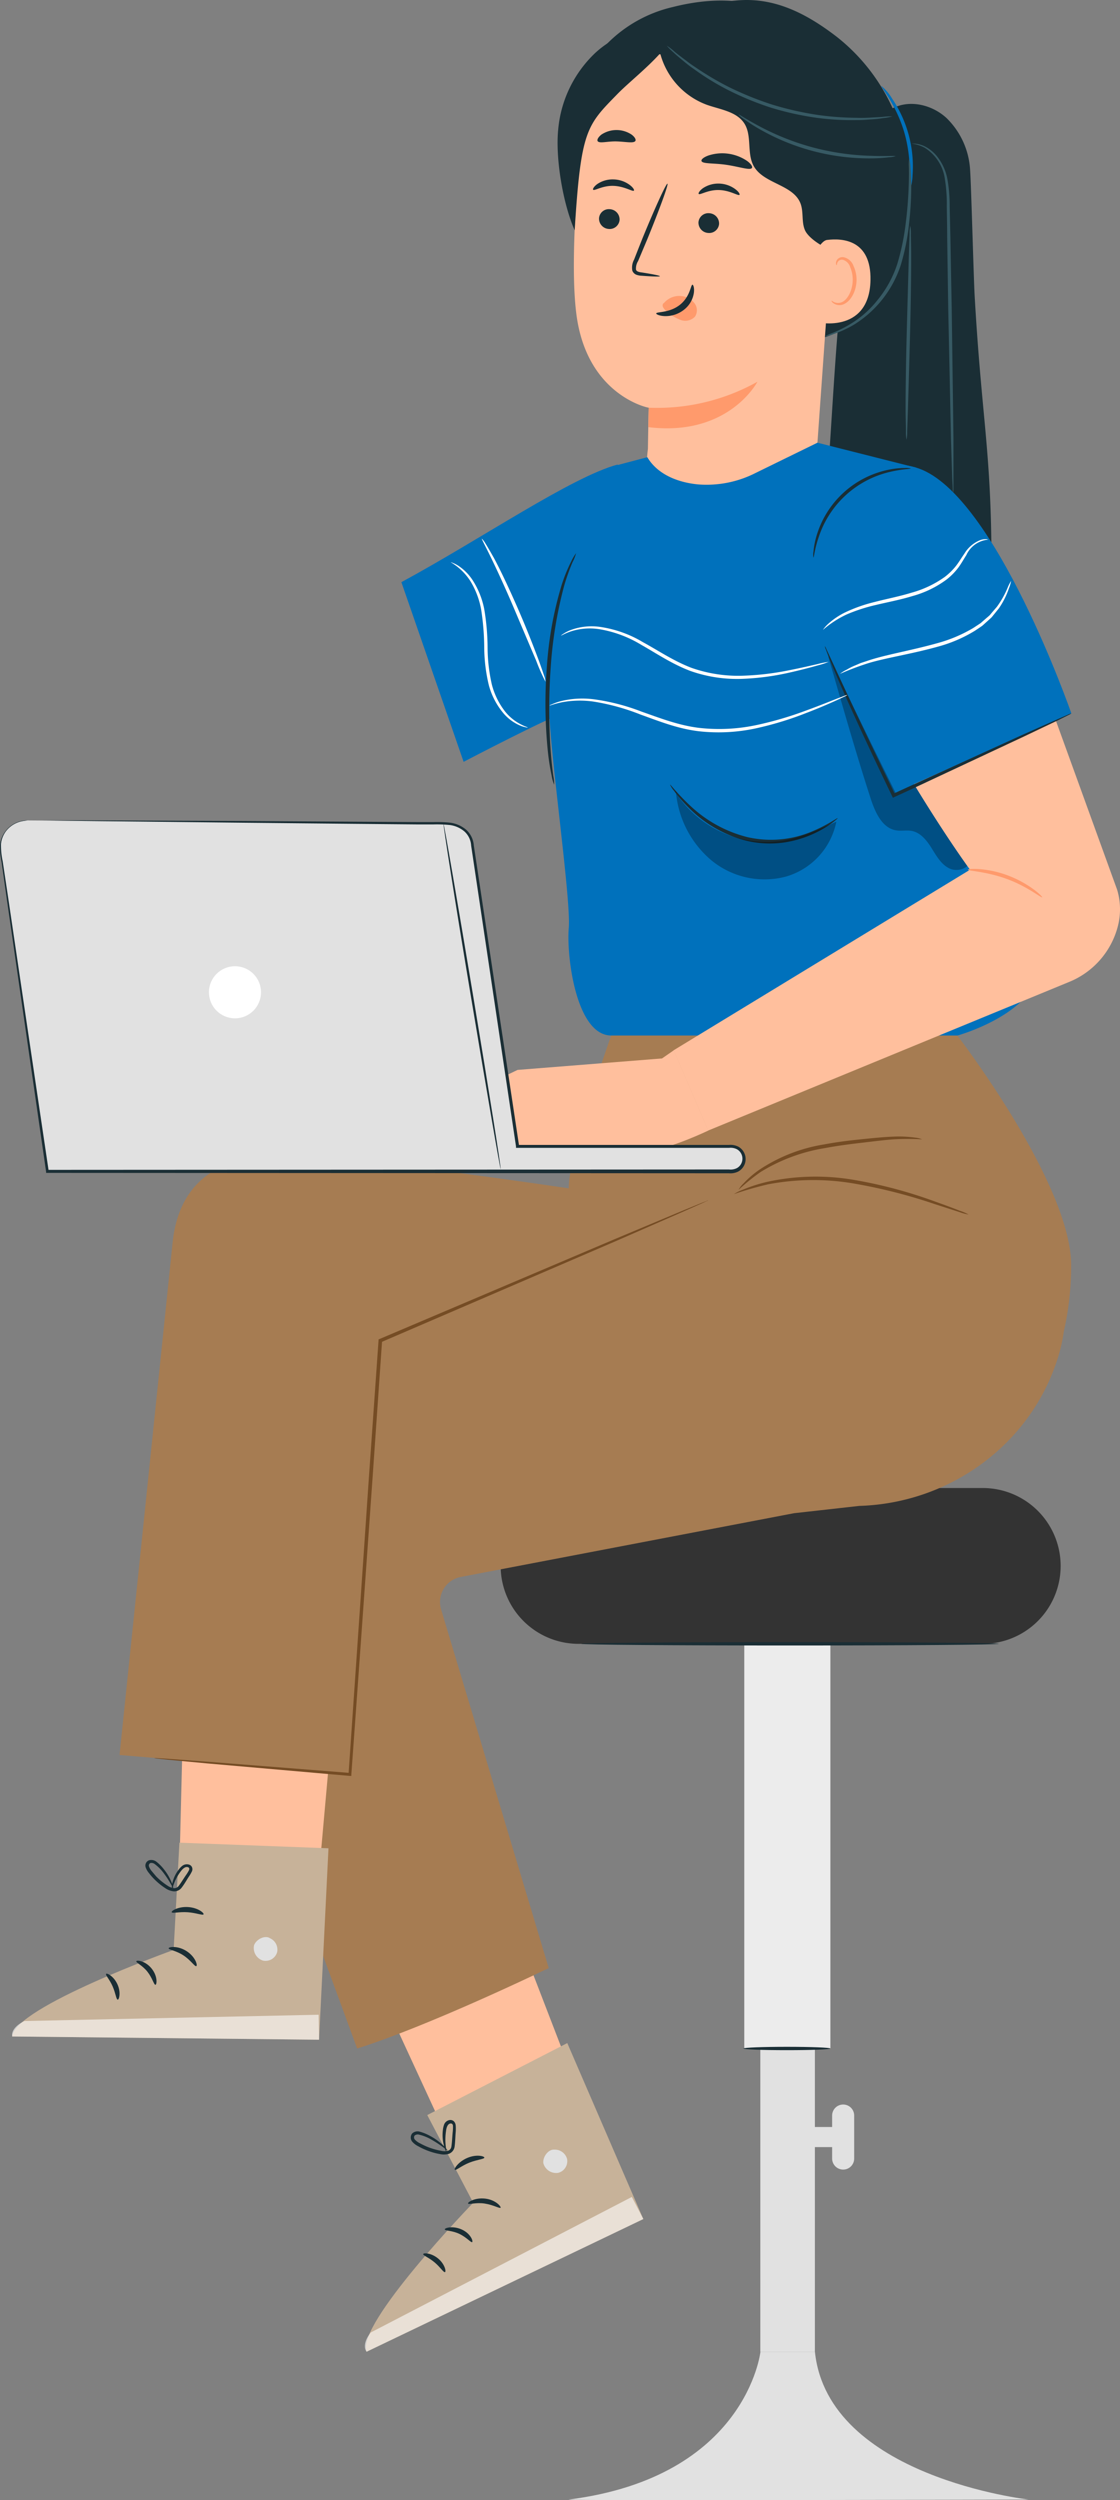 <svg xmlns="http://www.w3.org/2000/svg" viewBox="0 0 263.63 588.35"><rect x="0" y="0" width="263.63" height="588.35" fill="#808080" stroke="none"/><defs><style>.cls-1{fill:#e1e1e1;}.cls-2{fill:#ececec;}.cls-3{fill:#333;}.cls-4{fill:#1a2e35;}.cls-5{fill:#375a64;}.cls-6{fill:#ffbf9d;}.cls-7{fill:#ff9a6c;}.cls-8{fill:#0071bc;}.cls-9{fill:#c7b299;}.cls-10{opacity:0.6;}.cls-11{fill:#fff;}.cls-12{fill:#a67c52;}.cls-13{fill:#754c24;}.cls-14{opacity:0.3;}</style></defs><g id="Layer_2" data-name="Layer 2"><g id="Layer_1-2" data-name="Layer 1"><rect class="cls-1" x="189.69" y="500.54" width="8.78" height="4.73"/><rect class="cls-2" x="175.19" y="381.53" width="20.27" height="100.53"/><path class="cls-3" d="M231.33,386.84H136.18a18.33,18.33,0,0,1-18.33-18.33h0a18.34,18.34,0,0,1,18.33-18.34h95.15a18.34,18.34,0,0,1,18.33,18.34h0A18.33,18.33,0,0,1,231.33,386.84Z"/><rect class="cls-1" x="178.97" y="482.07" width="12.84" height="71.36"/><path class="cls-1" d="M133.88,588.21c-2.53.32,108.24,0,108.24,0s-47.26-5.28-50.3-34.78H179S175.74,582.88,133.88,588.21Z"/><path class="cls-4" d="M235.09,386.84c0,.21-22,.39-49.13.39s-49.13-.18-49.13-.39,22-.4,49.13-.4S235.09,386.62,235.09,386.84Z"/><path class="cls-4" d="M195.45,482.07c0,.22-4.58.39-10.22.39s-10.23-.17-10.23-.39,4.58-.4,10.23-.4S195.45,481.85,195.45,482.07Z"/><path class="cls-1" d="M198.47,510.56h0a2.6,2.6,0,0,1-2.6-2.59V497.84a2.6,2.6,0,0,1,2.6-2.59h0a2.59,2.59,0,0,1,2.59,2.59V508A2.59,2.59,0,0,1,198.47,510.56Z"/><path class="cls-4" d="M229.42,69.65c-.25-4.51-.82-26.45-1.08-29.78a18.5,18.5,0,0,0-5.52-12.07c-3.3-3.07-8.45-4.39-12.51-2.41h0a7.73,7.73,0,0,0-5.54,5.42C195.54,63.64,197,98.6,192.92,132.55c12.05,2,28.27,1.16,40.46.52C233.38,106,231.09,98.92,229.42,69.65Z"/><path class="cls-5" d="M224.34,115.94a3.38,3.38,0,0,1-.09-.88c0-.66-.07-1.49-.12-2.51-.07-2.3-.17-5.44-.29-9.26-.16-7.92-.39-18.68-.64-30.56-.09-6-.17-11.65-.25-16.83,0-2.58-.06-5-.09-7.34a36.57,36.57,0,0,0-.44-6.33,10.31,10.31,0,0,0-4.7-7.42,8.23,8.23,0,0,0-3.18-1,.72.72,0,0,1,.23,0,3.55,3.55,0,0,1,.66,0,6.41,6.41,0,0,1,2.44.73,8.91,8.91,0,0,1,3,2.66A12.19,12.19,0,0,1,223,42.13a35.56,35.56,0,0,1,.54,6.41c.05,2.31.11,4.77.17,7.35.09,5.18.2,10.86.31,16.82.16,11.89.31,22.65.41,30.57,0,3.83,0,7,0,9.26q0,1.53,0,2.52A3.54,3.54,0,0,1,224.34,115.94Z"/><path class="cls-5" d="M213.38,103.49a10,10,0,0,1-.14-2c0-1.28-.07-3.12-.08-5.4,0-4.55.09-10.84.27-17.79s.36-13.07.49-17.78c.07-2.15.13-4,.18-5.39a10,10,0,0,1,.16-2,8.79,8.79,0,0,1,.15,2c0,1.28.07,3.12.07,5.4,0,4.55-.09,10.84-.26,17.79s-.37,13.07-.5,17.78c-.07,2.15-.13,4-.18,5.39A8.92,8.92,0,0,1,213.38,103.49Z"/><path class="cls-4" d="M173.12.14c9-.94,16.68,3,23.89,8.56a44.91,44.91,0,0,1,15.13,22.19C215,40,215,53,211.79,62A27.86,27.86,0,0,1,193.05,79.7c-12.59,3.56-26.77,2.12-36.67-6.44s-15-22-14.64-35A43.24,43.24,0,0,1,150.25,13C155.76,5.91,164.13.86,173.12.14"/><path class="cls-4" d="M196.57,32.22c-1.09-3.51-.33-7.29-.61-10.95-.62-8.07-6.64-14.89-13.87-18.49C175.35-.57,166.85-.5,158.34,1.66a31.82,31.82,0,0,0-15.55,8.74,25.13,25.13,0,0,0-6.09,22.22L178,29.35c3.62,3.41,7.32,6.89,11.85,9a8.59,8.59,0,0,0,4.22,1,3.84,3.84,0,0,0,3.35-2.42C197.85,35.33,197,33.75,196.57,32.22Z"/><path class="cls-6" d="M156.72,12.88l35.19,9.89a6.69,6.69,0,0,1,5.79,6.93l-5.48,77.19a24.05,24.05,0,0,1-6,14.23l-3.69,4.16c-8.41,9.5-24.06,7.47-29.25-4.11a8,8,0,0,1-.69-2.07,14.2,14.2,0,0,1-.22-1.77,55.76,55.76,0,0,1,.14-11.73c.11-6.9.18-9.73.18-9.66s-14.48-2.81-17-21.86c-1.25-9.48-.37-24.94.77-37.57C137.5,25.15,145.41,11.38,156.72,12.88Z"/><path class="cls-4" d="M141,51.36a2.44,2.44,0,0,0,2.28,2.52,2.34,2.34,0,0,0,2.56-2.13,2.43,2.43,0,0,0-2.27-2.52A2.32,2.32,0,0,0,141,51.36Z"/><path class="cls-4" d="M139.62,44.65c.29.33,2.17-1,4.79-.91s4.5,1.43,4.8,1.12c.14-.14-.15-.72-1-1.35a6.64,6.64,0,0,0-3.83-1.29,6.43,6.43,0,0,0-3.83,1.12C139.76,43.94,139.47,44.5,139.62,44.65Z"/><path class="cls-4" d="M164.41,52.3a2.43,2.43,0,0,0,2.28,2.52,2.33,2.33,0,0,0,2.57-2.13A2.43,2.43,0,0,0,167,50.18,2.33,2.33,0,0,0,164.41,52.3Z"/><path class="cls-4" d="M164.47,45.64c.29.32,2.17-1,4.79-.92s4.5,1.44,4.8,1.13c.14-.14-.15-.72-1-1.35a6.71,6.71,0,0,0-3.83-1.3,6.5,6.5,0,0,0-3.83,1.13C164.61,44.93,164.32,45.49,164.47,45.64Z"/><path class="cls-4" d="M155.33,65c0-.14-1.61-.47-4.23-.88-.67-.08-1.3-.23-1.4-.69a3.32,3.32,0,0,1,.5-2l2.11-5c2.94-7.18,5.09-13.09,4.8-13.2s-2.91,5.6-5.85,12.78q-1.06,2.65-2,5.07a3.94,3.94,0,0,0-.42,2.62,1.67,1.67,0,0,0,1.08,1,4.23,4.23,0,0,0,1.13.19C153.67,65.09,155.31,65.14,155.33,65Z"/><path class="cls-7" d="M152.7,95.94a48.28,48.28,0,0,0,25.59-6.11s-6.74,13-25.68,10.69Z"/><path class="cls-7" d="M156.27,71.33a4.72,4.72,0,0,1,4.28-1.64,4.33,4.33,0,0,1,2.93,1.68,2.75,2.75,0,0,1,.12,3.13,3.16,3.16,0,0,1-3.45.77,10.07,10.07,0,0,1-3.3-2.08,2.88,2.88,0,0,1-.72-.8.87.87,0,0,1,0-1"/><path class="cls-4" d="M163,67c-.43,0-.51,2.81-3,4.76s-5.5,1.56-5.53,2c-.05.17.66.57,1.94.63A7,7,0,0,0,161,72.89a6.17,6.17,0,0,0,2.33-4C163.48,67.71,163.18,67,163,67Z"/><path class="cls-4" d="M165.12,37.89c.24.72,2.86.45,5.93.91s5.52,1.35,5.95.72c.19-.3-.23-1-1.21-1.69a10.42,10.42,0,0,0-9-1.25C165.6,37,165,37.55,165.12,37.89Z"/><path class="cls-4" d="M140.68,33.22c.45.61,2.27,0,4.44.06s4,.51,4.43-.1c.2-.3-.08-.9-.86-1.49a6.41,6.41,0,0,0-7.15,0C140.76,32.32,140.49,32.92,140.68,33.22Z"/><path class="cls-4" d="M203.47,27.14C200.48,16,185.3.17,173.8.45L155,10.6a17.69,17.69,0,0,0,11.37,14.06c3.19,1.13,7.07,1.58,8.87,4.45s.5,7,2.19,10c2.35,4.17,9.29,4.3,11,8.78.75,2,.21,4.23,1,6.17,1,2.59,7.31,6.1,10,5.38s2.91-5.24,3.88-7.57a12.6,12.6,0,0,0,.77-8.4C203.16,38.09,204.89,32.44,203.47,27.14Z"/><path class="cls-6" d="M191.48,61.35c0-1.41,1.76-4.7,3.16-4.88,3.74-.48,10.45,0,10.26,9.46-.25,12.95-13.19,10-13.21,9.64S191.34,66.23,191.48,61.35Z"/><path class="cls-7" d="M195.74,70.75c.06,0,.22.16.6.35a2.31,2.31,0,0,0,1.69.06c1.37-.47,2.57-2.62,2.68-5a7.52,7.52,0,0,0-.57-3.24,2.59,2.59,0,0,0-1.66-1.76,1.13,1.13,0,0,0-1.34.59c-.18.36-.11.62-.18.64s-.27-.23-.15-.76a1.39,1.39,0,0,1,.52-.8,1.65,1.65,0,0,1,1.25-.3,3.17,3.17,0,0,1,2.32,2.05,7.72,7.72,0,0,1,.71,3.62c-.14,2.61-1.52,5-3.4,5.53a2.47,2.47,0,0,1-2.06-.39C195.76,71.06,195.7,70.77,195.74,70.75Z"/><path class="cls-8" d="M214.06,45.08a11.73,11.73,0,0,0,.74-3.84,28.47,28.47,0,0,0-4.79-18,11.5,11.5,0,0,0-2.54-3c-.25.15,3.8,4.72,5.62,11.79S213.77,45.07,214.06,45.08Z"/><path class="cls-4" d="M159,6.94c-1.53,5.18-10,11.39-13.73,15.25-7.2,7.37-8.53,8.43-10,32-2.76-6.23-4.56-16.92-3.88-23.7a28.24,28.24,0,0,1,8.69-18A22,22,0,0,1,159,6.94"/><path class="cls-5" d="M210.06,27.4a13.66,13.66,0,0,1-2.23.4,25,25,0,0,1-2.64.29c-1,.06-2.21.19-3.52.17a61.5,61.5,0,0,1-9.16-.5,69.23,69.23,0,0,1-11-2.41,70.29,70.29,0,0,1-10.38-4.29,60.62,60.62,0,0,1-7.81-4.82c-1.08-.73-2-1.5-2.78-2.15s-1.48-1.24-2-1.74a15.45,15.45,0,0,1-1.6-1.6,12,12,0,0,1,1.8,1.37c.55.47,1.24,1,2.08,1.63s1.74,1.35,2.83,2.05a69.88,69.88,0,0,0,7.81,4.63,75.2,75.2,0,0,0,10.29,4.18,73.82,73.82,0,0,0,10.84,2.45,68.41,68.41,0,0,0,9.06.66c1.29.05,2.46,0,3.49-.06s1.91-.09,2.64-.16A13.68,13.68,0,0,1,210.06,27.4Z"/><path class="cls-5" d="M210.8,36.74a5.52,5.52,0,0,1-1.52.27,36.52,36.52,0,0,1-4.2.26,52,52,0,0,1-13.75-1.73,52.21,52.21,0,0,1-12.81-5.3,37.64,37.64,0,0,1-3.52-2.3,5.44,5.44,0,0,1-1.18-1c.07-.11,1.87,1.15,5,2.81a59.62,59.62,0,0,0,12.74,5,59.45,59.45,0,0,0,13.55,1.92C208.6,36.81,210.78,36.61,210.8,36.74Z"/><path class="cls-5" d="M214,37.27a8.72,8.72,0,0,1,.31,2,52.43,52.43,0,0,1,.18,5.43,79.15,79.15,0,0,1-.52,8,52.24,52.24,0,0,1-1.95,9.7,26,26,0,0,1-11,14,25.08,25.08,0,0,1-5,2.27,8.44,8.44,0,0,1-1.92.52,10.84,10.84,0,0,1,1.81-.81,29.42,29.42,0,0,0,4.77-2.45,23.66,23.66,0,0,0,5.85-5.29,26.14,26.14,0,0,0,4.65-8.44,55.4,55.4,0,0,0,2-9.55c.38-3,.58-5.69.68-8s.11-4.12.07-5.4A10.25,10.25,0,0,1,214,37.27Z"/><polygon class="cls-6" points="85.54 460.26 104.07 500.41 133.97 486.6 114.81 436.9 85.54 460.26"/><path class="cls-9" d="M100.57,497.73l10.82,20.64S83.69,547,86.29,553.43l65.14-31.23-17.9-41.41Z"/><path class="cls-1" d="M130.18,505.89a3,3,0,0,1,3.3,2.16,2.83,2.83,0,0,1-2.11,3.28,3.11,3.11,0,0,1-3.48-2.3c-.15-1.44,1.13-3.24,2.57-3.17"/><g class="cls-10"><path class="cls-11" d="M151.43,522.2l-2.71-5.2L87.28,548.89s-2.3,2.65-1,4.54Z"/></g><path class="cls-4" d="M110.18,518.55c.16.31,1.82-.31,3.88,0s3.53,1.21,3.76,1-1.12-1.88-3.62-2.16S110,518.29,110.18,518.55Z"/><path class="cls-4" d="M104.7,524.65c.08.34,1.71.22,3.44,1.05s2.72,2.1,3,1.93-.35-2.06-2.52-3S104.56,524.34,104.7,524.65Z"/><path class="cls-4" d="M104.74,534.69c.32-.08,0-1.88-1.65-3.23s-3.47-1.33-3.48-1,1.36.82,2.7,1.95S104.41,534.81,104.74,534.69Z"/><path class="cls-4" d="M107.07,510.6c.28.22,1.52-.92,3.38-1.66s3.53-.84,3.56-1.19-1.85-.85-4,.06S106.8,510.42,107.07,510.6Z"/><path class="cls-12" d="M84.07,482.07,37.93,356.61s1.1-20.85,4.94-27.44,120.18-45,120.18-45,29.63-7.13,49.39,0S252.27,300.11,250.3,314a36.81,36.81,0,0,1-1.52,6.23c-6.59,20-25.43,33.52-46.52,34.15l-15.37,1.72-78.43,15a6,6,0,0,0-4.63,7.64l25.33,84.4S101.49,476.57,84.07,482.07Z"/><polygon class="cls-6" points="43.33 395.31 42.23 439.52 75.15 440.32 79.89 387.27 43.33 395.31"/><path class="cls-9" d="M42.23,433.63l-1.36,25.24s-37.51,13.47-38,20.37L75.1,480l2.22-45.05Z"/><path class="cls-4" d="M40.53,444.64a2.63,2.63,0,0,1,0-1.29A8.06,8.06,0,0,1,42,440.06a4.34,4.34,0,0,1,.86-.94,1.75,1.75,0,0,1,1.63-.33,1.09,1.09,0,0,1,.72.65,1.23,1.23,0,0,1,0,.87,8.77,8.77,0,0,1-.76,1.32c-.56.85-1,1.7-1.75,2.66a2.17,2.17,0,0,1-1.93.78,4.33,4.33,0,0,1-1.87-.74,15.46,15.46,0,0,1-2.74-2.27,12.46,12.46,0,0,1-1.08-1.26,4.12,4.12,0,0,1-.82-1.45,1.33,1.33,0,0,1,.83-1.58,2,2,0,0,1,1.74.35A10.6,10.6,0,0,1,38.66,440a12.19,12.19,0,0,1,1.79,3.13,2.94,2.94,0,0,1,.32,1.26,24.2,24.2,0,0,0-2.6-4.06,10.4,10.4,0,0,0-1.76-1.67,1.24,1.24,0,0,0-1-.24.65.65,0,0,0-.34.81,3.39,3.39,0,0,0,.71,1.17c.32.4.67.8,1,1.19a15.32,15.32,0,0,0,2.61,2.13,3.52,3.52,0,0,0,1.46.61,1.31,1.31,0,0,0,1.18-.48c.6-.79,1.17-1.75,1.73-2.56a9.57,9.57,0,0,0,.72-1.17c.15-.37.07-.61-.22-.71-.66-.25-1.3.42-1.74,1A11.55,11.55,0,0,0,40.53,444.64Z"/><path class="cls-1" d="M63.24,456a2.94,2.94,0,0,1,2,3.38,2.84,2.84,0,0,1-3.34,2,3.1,3.1,0,0,1-2.1-3.6c.49-1.36,2.43-2.41,3.7-1.71"/><g class="cls-10"><path class="cls-11" d="M75.1,480,75,474.12,5.76,475.6S2.53,477,2.87,479.24Z"/></g><path class="cls-4" d="M39.7,458.49c0,.35,1.77.53,3.5,1.68s2.63,2.65,3,2.51-.18-2.18-2.3-3.54S39.63,458.17,39.7,458.49Z"/><path class="cls-4" d="M32.09,461.55c-.08.34,1.44.95,2.62,2.46s1.52,3.08,1.87,3.07.59-2-.91-3.85S32.11,461.21,32.09,461.55Z"/><path class="cls-4" d="M27.7,470.57c.32.08.83-1.68-.06-3.62s-2.53-2.73-2.68-2.43.86,1.33,1.56,2.94S27.35,470.53,27.7,470.57Z"/><path class="cls-4" d="M40.42,450c.15.33,1.77-.14,3.76,0s3.54.8,3.73.5-1.29-1.57-3.64-1.72S40.25,449.7,40.42,450Z"/><path class="cls-12" d="M62.55,272.58S42.83,271,40.63,292.4,28.14,413,28.14,413l54.24,4.52,7.13-102.07,73.54-31.28S75.72,269.83,62.55,272.58Z"/><path class="cls-12" d="M143.86,243.69s-12,33.57-9.69,37.31,33.06,19.13,33.06,19.13l77,29.59s7.91-12.59,7.91-31.92-26.8-54.11-26.8-54.11Z"/><path class="cls-13" d="M166.69,282.46a1.25,1.25,0,0,1-.36.19l-1.09.51-4.27,1.9-16,7-55.28,23.8.25-.35c-.7,10.08-1.46,21-2.24,32.24-1.87,26.33-3.6,50.61-5,69.83l0,.34-.35,0-33.58-2.94-9.25-.87-2.41-.25a4.56,4.56,0,0,1-.83-.12,4.74,4.74,0,0,1,.83,0l2.43.15,9.26.68,33.61,2.65-.37.32c1.32-19.22,3-43.5,4.79-69.84.8-11.27,1.56-22.16,2.27-32.24l0-.25.23-.1,55.4-23.52,16.11-6.75,4.32-1.77,1.12-.44A1.88,1.88,0,0,1,166.69,282.46Z"/><path class="cls-13" d="M228,285.82a12.23,12.23,0,0,1-2.17-.59l-5.8-1.87a125.57,125.57,0,0,0-19.41-4.91,57,57,0,0,0-19.87.26,81.56,81.56,0,0,0-8,2.3,10.57,10.57,0,0,1,2-1,36.34,36.34,0,0,1,5.83-1.89,53.36,53.36,0,0,1,20.13-.51,108,108,0,0,1,19.48,5.18c2.43.86,4.38,1.6,5.72,2.13A10.6,10.6,0,0,1,228,285.82Z"/><path class="cls-13" d="M217.07,268.12a57.3,57.3,0,0,0-6.74,0c-2.07.14-4.54.46-7.29.78s-5.76.69-8.87,1.28a41.45,41.45,0,0,0-15.1,5.6,47.6,47.6,0,0,0-5.23,4.22,5.72,5.72,0,0,1,1.12-1.45,22.79,22.79,0,0,1,3.77-3.27A38.48,38.48,0,0,1,194,269.31c3.15-.6,6.19-.95,8.94-1.23s5.24-.53,7.35-.6a27.14,27.14,0,0,1,5,.22A6.08,6.08,0,0,1,217.07,268.12Z"/><path class="cls-4" d="M105.16,506.47a3.18,3.18,0,0,1-.6-1.31,9.67,9.67,0,0,1-.31-3.93,5.17,5.17,0,0,1,.31-1.33,1.68,1.68,0,0,1,1.3-1,1.2,1.2,0,0,1,1,.33,1.55,1.55,0,0,1,.4.9,10,10,0,0,1,0,1.65c-.09,1.1-.09,2.16-.26,3.43a2.11,2.11,0,0,1-1.35,1.64,4.18,4.18,0,0,1-2,.08,15.82,15.82,0,0,1-3.58-1.06,14.67,14.67,0,0,1-1.59-.78,4.61,4.61,0,0,1-1.45-1.1,1.53,1.53,0,0,1,0-1.94,1.85,1.85,0,0,1,1.74-.42,11.08,11.08,0,0,1,2.56,1.06,13.73,13.73,0,0,1,3.15,2.33c.65.66.94,1.09.9,1.12a27.27,27.27,0,0,0-4.33-2.91,10.71,10.71,0,0,0-2.4-.89,1.17,1.17,0,0,0-1.05.21.77.77,0,0,0,.1,1,4.1,4.1,0,0,0,1.22.86c.48.26,1,.51,1.51.73a16.28,16.28,0,0,0,3.4,1,3.33,3.33,0,0,0,1.61,0,1.2,1.2,0,0,0,.81-1c.16-1.05.2-2.27.3-3.32a10,10,0,0,0,.07-1.49c0-.44-.24-.64-.55-.62-.71.05-1,1-1.08,1.76A13.73,13.73,0,0,0,105.16,506.47Z"/><path class="cls-6" d="M142,111.45a25,25,0,0,0-12.8,11.12c-4.8,8.51-3.52,12.71-2.26,17.73s3.47,15,3.59,14.37S142,111.45,142,111.45Z"/><path class="cls-8" d="M223.16,126.62s-6.28-15.17-7.55-16.58l-23.2-5.86-14.51,7.1A25.43,25.43,0,0,1,164.37,114c-5.2-.49-9.75-2.58-12-6.41h0L143.26,110s-14.39,43.45-14.1,55.47,5.29,46.18,4.72,52.92,1.77,25.29,10,25.29h81.52s18.41-5.09,19.21-16.15S223.16,126.62,223.16,126.62Z"/><path class="cls-4" d="M197.17,192.54c0,.05-.43.48-1.36,1.16a25.81,25.81,0,0,1-11.18,4.55,23.9,23.9,0,0,1-8.89-.39,29.21,29.21,0,0,1-13.84-8,33.94,33.94,0,0,1-3.19-3.69,6.65,6.65,0,0,1-1-1.52c.12-.09,1.6,2,4.56,4.77A30.41,30.41,0,0,0,175.93,197a24.92,24.92,0,0,0,15.41-1.42C195.08,194,197.08,192.4,197.17,192.54Z"/><g class="cls-14"><path d="M159.12,186.5a23.72,23.72,0,0,0,8.38,16,19.69,19.69,0,0,0,17.44,3.8,16.87,16.87,0,0,0,11.92-12.94c-4.2,1.91-8.46,3.84-13,4.53a25.55,25.55,0,0,1-25.12-11.86l.66.7"/></g><g class="cls-14"><path d="M227.73,199.72c-8.61-16.7-17.72-34-32.78-45.24h0c3.33,11.43,6.33,22.15,10,33.47,1.05,3.21,2.69,6.93,6,7.46,1.23.2,2.5-.1,3.71.14,2.09.42,3.53,2.29,4.65,4.09s2.24,3.79,4.15,4.72,4.82,0,5-2.07A4.94,4.94,0,0,0,227.73,199.72Z"/></g><path class="cls-8" d="M252.18,167.89,211.1,187.15s-18.19-36.44-19.63-41.5-4.52-13.7.11-24.26,16.91-13.87,24.67-11.15C234.36,116.6,252.18,167.89,252.18,167.89Z"/><path class="cls-8" d="M133.07,167.76c-1.92,0-23.94,11.52-23.94,11.52L94.48,137c18.94-10.26,40-24.75,50.93-27.69l-9.53,33Z"/><path class="cls-6" d="M215.13,184.53c7.77,12.79,13.2,20.14,13.2,20.14l-69.77,42.49,8.13,18.89,84.81-34.91a19.38,19.38,0,0,0,11.65-13.27,16,16,0,0,0-.19-8.48l-14.43-39.82Z"/><path class="cls-7" d="M245.31,211.16c-.17.22-3.46-2.55-8.35-4.33s-9.18-1.89-9.16-2.16,4.4-.55,9.45,1.35S245.47,211,245.31,211.16Z"/><path class="cls-4" d="M135.6,130.18a11,11,0,0,0-1.17,2,37.24,37.24,0,0,0-2.27,5.63,85.57,85.57,0,0,0-3.45,19.33,111.52,111.52,0,0,0,.23,19.53,55.1,55.1,0,0,0,.91,5.87,8.84,8.84,0,0,0,.59,2.12,10.13,10.13,0,0,0-.22-2.16c-.18-1.39-.42-3.39-.6-5.88a136.69,136.69,0,0,1,0-19.44,99,99,0,0,1,3.15-19.24,48.59,48.59,0,0,1,2-5.65A9.59,9.59,0,0,0,135.6,130.18Z"/><path class="cls-6" d="M104.43,260.1l17.4-8.32,34-2.7,2.77-1.92,8.13,18.89s-8.9,4.25-13.56,4.63l-28.55-.86-14.93,1.57Z"/><path class="cls-4" d="M252.18,167.89a3.08,3.08,0,0,0-.82.29l-2.27,1-8.3,3.69-27.27,12.43-3.33,1.53.52.19c-4.74-9.77-8.89-18.52-11.83-24.83-1.43-3.08-2.59-5.6-3.44-7.46l-.93-2a2.89,2.89,0,0,0-.36-.68,2.5,2.5,0,0,0,.23.74c.17.48.43,1.18.79,2.08.72,1.79,1.81,4.38,3.22,7.57,2.81,6.37,6.89,15.15,11.61,24.94l.17.35.35-.16,3.33-1.53L241,173.33l8.2-3.91,2.21-1.1A4.19,4.19,0,0,0,252.18,167.89Z"/><path class="cls-4" d="M214.37,110.24c0,.15-1.92.1-4.89.81a23.17,23.17,0,0,0-16.77,15.35c-1,2.9-1.09,4.82-1.24,4.81a3.9,3.9,0,0,1,0-1.36,19.85,19.85,0,0,1,.69-3.62,22.35,22.35,0,0,1,17.19-15.73,19.19,19.19,0,0,1,3.67-.37A4.14,4.14,0,0,1,214.37,110.24Z"/><path class="cls-11" d="M238,136.7a8.64,8.64,0,0,1-.54,1.82,19,19,0,0,1-2.34,4.64c-.35.43-.71.89-1.09,1.35l-.58.72c-.22.23-.46.43-.7.65l-1.5,1.35c-.56.41-1.16.79-1.77,1.2a33,33,0,0,1-8.66,3.73c-6.45,1.8-12.41,2.66-16.55,3.94a66.11,66.11,0,0,0-6.55,2.48,7.88,7.88,0,0,1,1.6-1,13.8,13.8,0,0,1,2-1l1.28-.55,1.49-.49c4.15-1.44,10.13-2.39,16.49-4.17a33.92,33.92,0,0,0,8.5-3.58l1.73-1.14,1.47-1.28c.24-.2.48-.4.7-.61l.57-.68,1.1-1.28a21.64,21.64,0,0,0,2.5-4.42A10.05,10.05,0,0,1,238,136.7Z"/><path class="cls-11" d="M232.58,127a6.22,6.22,0,0,0-5.12,3.63c-.56.86-1.1,1.86-1.83,2.87a15.12,15.12,0,0,1-2.77,2.84,24.25,24.25,0,0,1-8.08,3.93c-3.05.93-6,1.46-8.67,2.11a40,40,0,0,0-6.85,2.23,23.9,23.9,0,0,0-5.54,3.61s.07-.15.27-.39a7.67,7.67,0,0,1,.93-1,17.17,17.17,0,0,1,4.1-2.76,36.12,36.12,0,0,1,6.91-2.42c2.66-.7,5.62-1.25,8.62-2.17a24.55,24.55,0,0,0,7.87-3.74,15,15,0,0,0,2.68-2.66c.72-.95,1.29-1.93,1.9-2.79a7.71,7.71,0,0,1,3.76-3.2,3.88,3.88,0,0,1,1.35-.21A.89.89,0,0,1,232.58,127Z"/><path class="cls-11" d="M199.46,163.54a2.49,2.49,0,0,1-.65.37l-1.92.9c-1.67.76-4.11,1.83-7.18,3a76.35,76.35,0,0,1-11.07,3.43,41.67,41.67,0,0,1-14.18.84c-5.07-.61-9.57-2.46-13.65-3.91a52,52,0,0,0-11-3.05,22.73,22.73,0,0,0-7.67.17c-1.79.38-2.72.8-2.75.73s.21-.15.66-.34a12.34,12.34,0,0,1,2-.69,21.2,21.2,0,0,1,7.81-.42,49.36,49.36,0,0,1,11.22,2.92c4.1,1.42,8.56,3.21,13.5,3.8a42.19,42.19,0,0,0,13.93-.76,82.3,82.3,0,0,0,11-3.24c3.08-1.12,5.55-2.11,7.26-2.79l2-.76A2.78,2.78,0,0,1,199.46,163.54Z"/><path class="cls-11" d="M132.05,149.57a2.52,2.52,0,0,1,.54-.41,8.61,8.61,0,0,1,1.73-.89,14.15,14.15,0,0,1,7.09-.72,27.19,27.19,0,0,1,9.94,3.58c3.5,1.9,7.11,4.37,11.33,6A33.17,33.17,0,0,0,175.2,159a64.24,64.24,0,0,0,10.38-1.24c2.93-.57,5.29-1.13,6.92-1.5a18.35,18.35,0,0,1,2.56-.51,16.86,16.86,0,0,1-2.48.81c-1.61.46-4,1.1-6.89,1.75a59.89,59.89,0,0,1-10.47,1.42,33,33,0,0,1-12.81-1.87c-4.35-1.66-8-4.17-11.41-6.08a27.71,27.71,0,0,0-9.67-3.67,14.43,14.43,0,0,0-6.9.46C132.86,149.1,132.09,149.64,132.05,149.57Z"/><path class="cls-11" d="M124.23,171.21a1.41,1.41,0,0,1-.47-.06,6.54,6.54,0,0,1-1.29-.39,10.59,10.59,0,0,1-4-2.95,17.18,17.18,0,0,1-3.4-6.54,38.88,38.88,0,0,1-1.09-8.91,60.87,60.87,0,0,0-.71-8.83,19.52,19.52,0,0,0-2.48-6.67,13.7,13.7,0,0,0-4.7-4.55s.16,0,.45.14a7.29,7.29,0,0,1,1.21.6,11.69,11.69,0,0,1,3.51,3.5,19.41,19.41,0,0,1,2.73,6.84,56.46,56.46,0,0,1,.78,8.94,39.91,39.91,0,0,0,1,8.75,17.4,17.4,0,0,0,3.13,6.37,11.29,11.29,0,0,0,3.69,3C123.62,171,124.25,171.13,124.23,171.21Z"/><path class="cls-11" d="M128.4,160.42a43.27,43.27,0,0,1-2.19-4.94c-1.39-3.27-3.15-7.41-5.09-12s-3.91-8.87-5.36-11.87-2.44-4.79-2.34-4.85a5.23,5.23,0,0,1,.87,1.17c.5.79,1.19,2,2,3.43,1.58,2.95,3.55,7.13,5.59,11.8s3.72,9,4.88,12.1c.58,1.57,1,2.84,1.31,3.73A5.36,5.36,0,0,1,128.4,160.42Z"/><path class="cls-1" d="M6.53,193.07l97.9.79c3.18,0,6.21,1.53,6.69,4.67l10.7,71.36h50.43a2.94,2.94,0,1,1,0,5.87H11.19l-11-75.3A6.42,6.42,0,0,1,6.53,193.07Z"/><path class="cls-4" d="M6.53,193.07a5.14,5.14,0,0,0-1.54.14A6.47,6.47,0,0,0,0,198.82a18.06,18.06,0,0,0,.36,4l1.41,9.93c2.16,15,5.26,36.52,9.08,63l0,.26h.26l156.25.09h4.2a4.08,4.08,0,0,0,2.23-.42,3.34,3.34,0,0,0,0-5.84,4.13,4.13,0,0,0-2.21-.41H121.82l.38.33c-3.85-25.56-7.45-49.39-10.67-70.78a5.54,5.54,0,0,0-1.81-3.73,7.31,7.31,0,0,0-3.75-1.65,31,31,0,0,0-3.94-.14l-3.85,0-14.74-.09-26.19-.17L20,193.05l-10,0H7.41l-.88,0,.88,0,2.57,0,10,.15,37.29.41,26.19.26,14.74.14,3.84,0a30.55,30.55,0,0,1,3.85.14,6.61,6.61,0,0,1,3.42,1.51,4.85,4.85,0,0,1,1.59,3.34c3.19,21.39,6.75,45.23,10.56,70.79l0,.33h50.16a3.26,3.26,0,0,1,1.82.32,2.54,2.54,0,0,1,1.16,3.1,2.5,2.5,0,0,1-1.15,1.35,3.31,3.31,0,0,1-1.84.32h-4.2l-156.25.09.3.26c-3.93-26.49-7.13-48-9.34-63q-.84-5.59-1.49-9.92a17.45,17.45,0,0,1-.4-4,6.2,6.2,0,0,1,1.13-3A6.4,6.4,0,0,1,5,193.3,12.34,12.34,0,0,1,6.53,193.07Z"/><circle class="cls-11" cx="55.31" cy="233.51" r="6.13"/><path class="cls-4" d="M117.85,275.11c-.14,0-3.25-18.15-7-40.58s-6.59-40.64-6.46-40.67,3.26,18.15,7,40.59S118,275.08,117.85,275.11Z"/></g></g></svg>